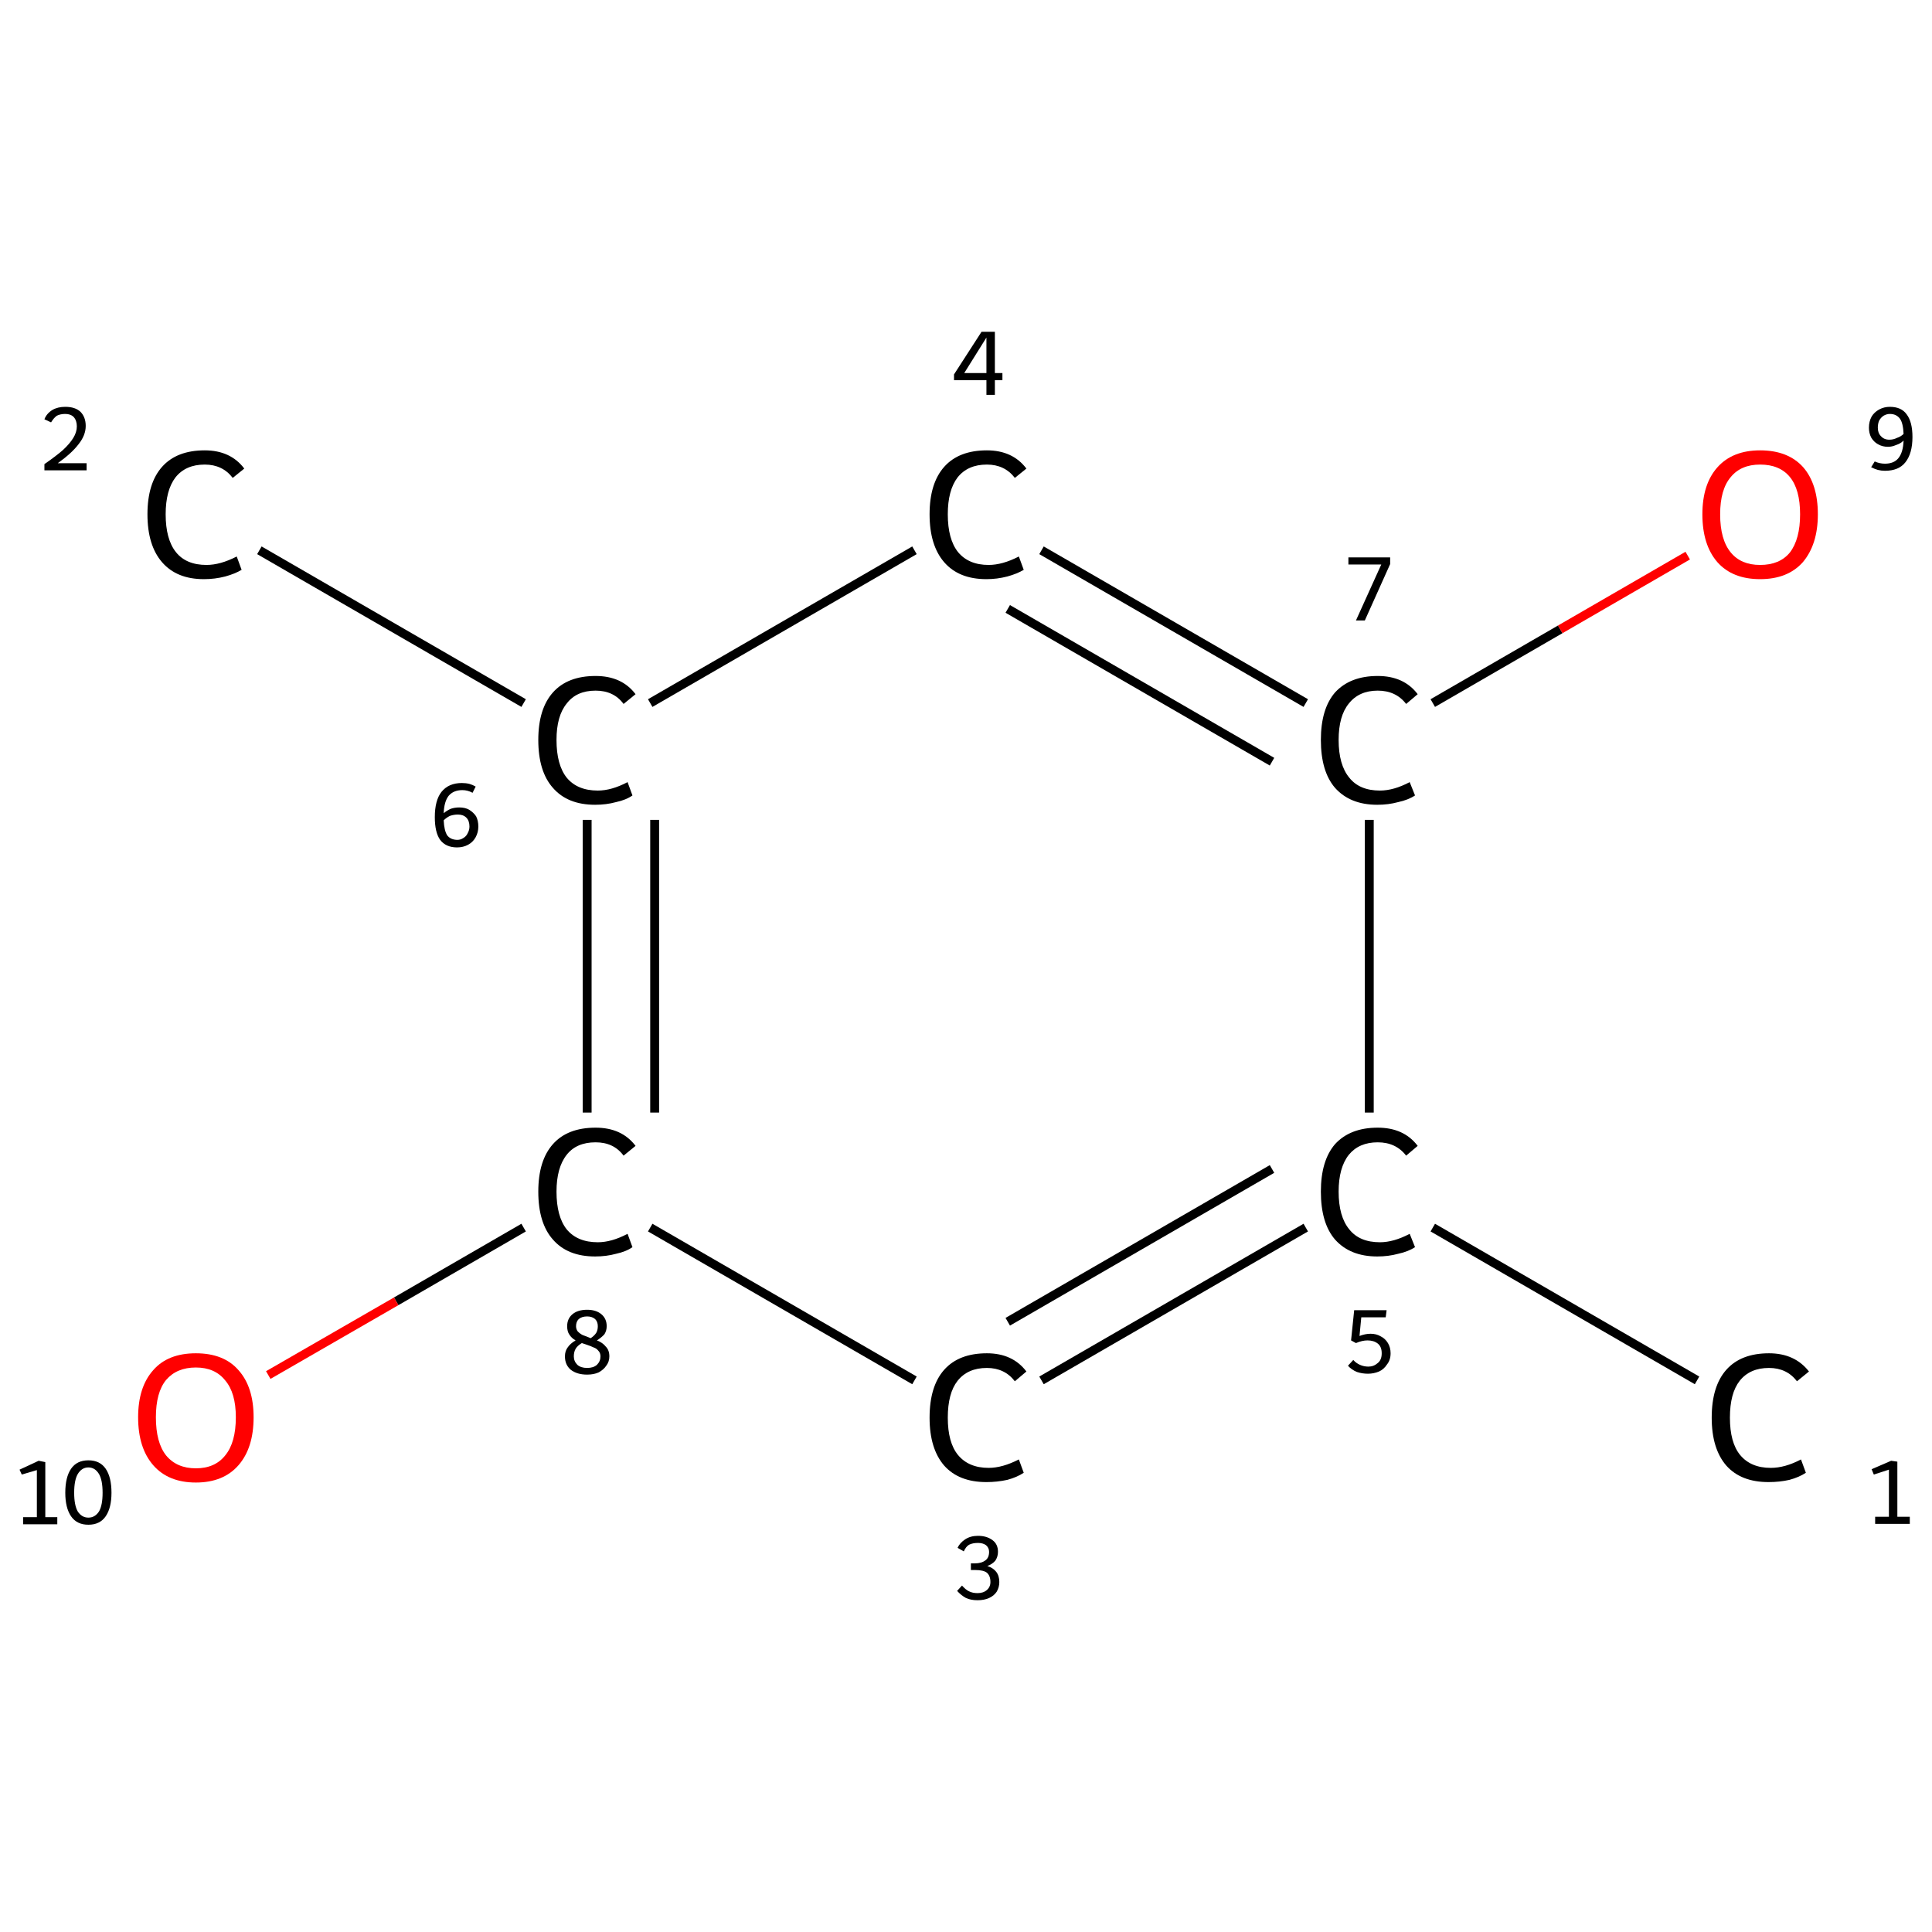 <?xml version='1.0' encoding='iso-8859-1'?>
<svg version='1.1' baseProfile='full'
              xmlns='http://www.w3.org/2000/svg'
                      xmlns:rdkit='http://www.rdkit.org/xml'
                      xmlns:xlink='http://www.w3.org/1999/xlink'
                  xml:space='preserve'
width='435px' height='435px' viewBox='0 0 435 435'>
<!-- END OF HEADER -->
<rect style='opacity:1.0;fill:#FFFFFF;stroke:none' width='435.0' height='435.0' x='0.0' y='0.0'> </rect>
<path class='bond-0 atom-0 atom-1' d='M 382.1,310.8 L 322.6,276.4' style='fill:none;fill-rule:evenodd;stroke:#000000;stroke-width:2.0px;stroke-linecap:butt;stroke-linejoin:miter;stroke-opacity:1' />
<path class='bond-1 atom-1 atom-2' d='M 294.0,276.4 L 234.5,310.8' style='fill:none;fill-rule:evenodd;stroke:#000000;stroke-width:2.0px;stroke-linecap:butt;stroke-linejoin:miter;stroke-opacity:1' />
<path class='bond-1 atom-1 atom-2' d='M 286.4,263.2 L 226.9,297.6' style='fill:none;fill-rule:evenodd;stroke:#000000;stroke-width:2.0px;stroke-linecap:butt;stroke-linejoin:miter;stroke-opacity:1' />
<path class='bond-2 atom-2 atom-3' d='M 205.9,310.8 L 146.4,276.4' style='fill:none;fill-rule:evenodd;stroke:#000000;stroke-width:2.0px;stroke-linecap:butt;stroke-linejoin:miter;stroke-opacity:1' />
<path class='bond-3 atom-3 atom-4' d='M 117.9,276.4 L 89.2,293.0' style='fill:none;fill-rule:evenodd;stroke:#000000;stroke-width:2.0px;stroke-linecap:butt;stroke-linejoin:miter;stroke-opacity:1' />
<path class='bond-3 atom-3 atom-4' d='M 89.2,293.0 L 60.4,309.6' style='fill:none;fill-rule:evenodd;stroke:#FF0000;stroke-width:2.0px;stroke-linecap:butt;stroke-linejoin:miter;stroke-opacity:1' />
<path class='bond-4 atom-3 atom-5' d='M 132.2,250.5 L 132.2,184.6' style='fill:none;fill-rule:evenodd;stroke:#000000;stroke-width:2.0px;stroke-linecap:butt;stroke-linejoin:miter;stroke-opacity:1' />
<path class='bond-4 atom-3 atom-5' d='M 147.4,250.5 L 147.4,184.6' style='fill:none;fill-rule:evenodd;stroke:#000000;stroke-width:2.0px;stroke-linecap:butt;stroke-linejoin:miter;stroke-opacity:1' />
<path class='bond-5 atom-5 atom-6' d='M 117.9,158.3 L 58.4,123.9' style='fill:none;fill-rule:evenodd;stroke:#000000;stroke-width:2.0px;stroke-linecap:butt;stroke-linejoin:miter;stroke-opacity:1' />
<path class='bond-6 atom-5 atom-7' d='M 146.4,158.3 L 205.9,123.9' style='fill:none;fill-rule:evenodd;stroke:#000000;stroke-width:2.0px;stroke-linecap:butt;stroke-linejoin:miter;stroke-opacity:1' />
<path class='bond-7 atom-7 atom-8' d='M 234.5,123.9 L 294.0,158.3' style='fill:none;fill-rule:evenodd;stroke:#000000;stroke-width:2.0px;stroke-linecap:butt;stroke-linejoin:miter;stroke-opacity:1' />
<path class='bond-7 atom-7 atom-8' d='M 226.9,137.1 L 286.4,171.5' style='fill:none;fill-rule:evenodd;stroke:#000000;stroke-width:2.0px;stroke-linecap:butt;stroke-linejoin:miter;stroke-opacity:1' />
<path class='bond-8 atom-8 atom-9' d='M 322.6,158.3 L 351.3,141.7' style='fill:none;fill-rule:evenodd;stroke:#000000;stroke-width:2.0px;stroke-linecap:butt;stroke-linejoin:miter;stroke-opacity:1' />
<path class='bond-8 atom-8 atom-9' d='M 351.3,141.7 L 380.0,125.1' style='fill:none;fill-rule:evenodd;stroke:#FF0000;stroke-width:2.0px;stroke-linecap:butt;stroke-linejoin:miter;stroke-opacity:1' />
<path class='bond-9 atom-8 atom-1' d='M 308.3,184.6 L 308.3,250.5' style='fill:none;fill-rule:evenodd;stroke:#000000;stroke-width:2.0px;stroke-linecap:butt;stroke-linejoin:miter;stroke-opacity:1' />
<path class='atom-0' d='M 385.4 319.2
Q 385.4 312.1, 388.7 308.4
Q 392.0 304.7, 398.3 304.7
Q 404.1 304.7, 407.3 308.8
L 404.6 311.0
Q 402.3 308.0, 398.3 308.0
Q 394.0 308.0, 391.7 310.9
Q 389.5 313.7, 389.5 319.2
Q 389.5 324.8, 391.8 327.6
Q 394.2 330.5, 398.7 330.5
Q 401.9 330.5, 405.5 328.6
L 406.6 331.6
Q 405.1 332.6, 402.9 333.2
Q 400.7 333.7, 398.2 333.7
Q 392.0 333.7, 388.7 330.0
Q 385.4 326.2, 385.4 319.2
' fill='#000000'/>
<path class='atom-1' d='M 297.4 268.3
Q 297.4 261.3, 300.6 257.6
Q 304.0 253.9, 310.2 253.9
Q 316.1 253.9, 319.2 258.0
L 316.6 260.2
Q 314.3 257.2, 310.2 257.2
Q 306.0 257.2, 303.7 260.0
Q 301.4 262.9, 301.4 268.3
Q 301.4 273.9, 303.8 276.8
Q 306.1 279.7, 310.7 279.7
Q 313.8 279.7, 317.4 277.8
L 318.6 280.8
Q 317.1 281.8, 314.8 282.3
Q 312.6 282.9, 310.1 282.9
Q 304.0 282.9, 300.6 279.1
Q 297.4 275.4, 297.4 268.3
' fill='#000000'/>
<path class='atom-2' d='M 209.3 319.2
Q 209.3 312.1, 212.6 308.4
Q 215.9 304.7, 222.2 304.7
Q 228.0 304.7, 231.1 308.8
L 228.5 311.0
Q 226.2 308.0, 222.2 308.0
Q 217.9 308.0, 215.6 310.9
Q 213.4 313.7, 213.4 319.2
Q 213.4 324.8, 215.7 327.6
Q 218.1 330.5, 222.6 330.5
Q 225.7 330.5, 229.4 328.6
L 230.5 331.6
Q 229.0 332.6, 226.8 333.2
Q 224.5 333.7, 222.1 333.7
Q 215.9 333.7, 212.6 330.0
Q 209.3 326.2, 209.3 319.2
' fill='#000000'/>
<path class='atom-3' d='M 121.2 268.3
Q 121.2 261.3, 124.5 257.6
Q 127.8 253.9, 134.1 253.9
Q 140.0 253.9, 143.1 258.0
L 140.4 260.2
Q 138.2 257.2, 134.1 257.2
Q 129.8 257.2, 127.6 260.0
Q 125.3 262.9, 125.3 268.3
Q 125.3 273.9, 127.6 276.8
Q 130.0 279.7, 134.6 279.7
Q 137.7 279.7, 141.3 277.8
L 142.4 280.8
Q 141.0 281.8, 138.7 282.3
Q 136.5 282.9, 134.0 282.9
Q 127.8 282.9, 124.5 279.1
Q 121.2 275.4, 121.2 268.3
' fill='#000000'/>
<path class='atom-4' d='M 31.1 319.1
Q 31.1 312.3, 34.5 308.5
Q 37.8 304.7, 44.1 304.7
Q 50.4 304.7, 53.7 308.5
Q 57.1 312.3, 57.1 319.1
Q 57.1 326.0, 53.7 329.9
Q 50.3 333.8, 44.1 333.8
Q 37.9 333.8, 34.5 329.9
Q 31.1 326.0, 31.1 319.1
M 44.1 330.6
Q 48.4 330.6, 50.7 327.7
Q 53.1 324.8, 53.1 319.1
Q 53.1 313.6, 50.7 310.8
Q 48.4 307.9, 44.1 307.9
Q 39.8 307.9, 37.4 310.7
Q 35.1 313.5, 35.1 319.1
Q 35.1 324.8, 37.4 327.7
Q 39.8 330.6, 44.1 330.6
' fill='#FF0000'/>
<path class='atom-5' d='M 121.2 166.6
Q 121.2 159.6, 124.5 155.9
Q 127.8 152.2, 134.1 152.2
Q 140.0 152.2, 143.1 156.3
L 140.4 158.5
Q 138.2 155.5, 134.1 155.5
Q 129.8 155.5, 127.6 158.4
Q 125.3 161.2, 125.3 166.6
Q 125.3 172.2, 127.6 175.1
Q 130.0 178.0, 134.6 178.0
Q 137.7 178.0, 141.3 176.1
L 142.4 179.1
Q 141.0 180.1, 138.7 180.6
Q 136.5 181.2, 134.0 181.2
Q 127.8 181.2, 124.5 177.4
Q 121.2 173.7, 121.2 166.6
' fill='#000000'/>
<path class='atom-6' d='M 33.2 115.8
Q 33.2 108.8, 36.5 105.1
Q 39.8 101.4, 46.1 101.4
Q 51.9 101.4, 55.0 105.5
L 52.4 107.6
Q 50.1 104.6, 46.1 104.6
Q 41.8 104.6, 39.5 107.5
Q 37.3 110.4, 37.3 115.8
Q 37.3 121.4, 39.6 124.3
Q 41.9 127.2, 46.5 127.2
Q 49.6 127.2, 53.3 125.3
L 54.4 128.3
Q 52.9 129.2, 50.7 129.8
Q 48.4 130.4, 45.9 130.4
Q 39.8 130.4, 36.5 126.6
Q 33.2 122.8, 33.2 115.8
' fill='#000000'/>
<path class='atom-7' d='M 209.3 115.8
Q 209.3 108.8, 212.6 105.1
Q 215.9 101.4, 222.2 101.4
Q 228.0 101.4, 231.1 105.5
L 228.5 107.6
Q 226.2 104.6, 222.2 104.6
Q 217.9 104.6, 215.6 107.5
Q 213.4 110.4, 213.4 115.8
Q 213.4 121.4, 215.7 124.3
Q 218.1 127.2, 222.6 127.2
Q 225.7 127.2, 229.4 125.3
L 230.5 128.3
Q 229.0 129.2, 226.8 129.8
Q 224.5 130.4, 222.1 130.4
Q 215.9 130.4, 212.6 126.6
Q 209.3 122.8, 209.3 115.8
' fill='#000000'/>
<path class='atom-8' d='M 297.4 166.6
Q 297.4 159.6, 300.6 155.9
Q 304.0 152.2, 310.2 152.2
Q 316.1 152.2, 319.2 156.3
L 316.6 158.5
Q 314.3 155.5, 310.2 155.5
Q 306.0 155.5, 303.7 158.4
Q 301.4 161.2, 301.4 166.6
Q 301.4 172.2, 303.8 175.1
Q 306.1 178.0, 310.7 178.0
Q 313.8 178.0, 317.4 176.1
L 318.6 179.1
Q 317.1 180.1, 314.8 180.6
Q 312.6 181.2, 310.1 181.2
Q 304.0 181.2, 300.6 177.4
Q 297.4 173.7, 297.4 166.6
' fill='#000000'/>
<path class='atom-9' d='M 383.3 115.8
Q 383.3 109.0, 386.7 105.2
Q 390.1 101.4, 396.3 101.4
Q 402.6 101.4, 406.0 105.2
Q 409.3 109.0, 409.3 115.8
Q 409.3 122.6, 405.9 126.6
Q 402.5 130.4, 396.3 130.4
Q 390.1 130.4, 386.7 126.6
Q 383.3 122.7, 383.3 115.8
M 396.3 127.2
Q 400.7 127.2, 403.0 124.4
Q 405.3 121.4, 405.3 115.8
Q 405.3 110.2, 403.0 107.4
Q 400.7 104.6, 396.3 104.6
Q 392.0 104.6, 389.7 107.4
Q 387.3 110.2, 387.3 115.8
Q 387.3 121.5, 389.7 124.4
Q 392.0 127.2, 396.3 127.2
' fill='#FF0000'/>
<path class='note' d='M 422.2 341.5
L 425.3 341.5
L 425.3 330.9
L 421.9 332.0
L 421.4 330.8
L 425.8 328.9
L 427.2 329.1
L 427.2 341.5
L 430.0 341.5
L 430.0 343.1
L 422.2 343.1
L 422.2 341.5
' fill='#000000'/>
<path class='note' d='M 308.6 300.3
Q 309.9 300.3, 310.9 300.9
Q 311.9 301.4, 312.5 302.4
Q 313.1 303.4, 313.1 304.7
Q 313.1 306.2, 312.3 307.2
Q 311.6 308.3, 310.5 308.8
Q 309.3 309.3, 308.0 309.3
Q 306.7 309.3, 305.5 308.9
Q 304.3 308.4, 303.5 307.5
L 304.7 306.2
Q 305.3 306.9, 306.2 307.3
Q 307.1 307.7, 308.1 307.7
Q 309.3 307.7, 310.2 306.9
Q 311.1 306.2, 311.1 304.7
Q 311.1 303.2, 310.2 302.5
Q 309.3 301.8, 307.9 301.8
Q 306.7 301.8, 305.3 302.4
L 304.2 301.8
L 304.9 295.0
L 312.2 295.0
L 312.0 296.6
L 306.5 296.6
L 306.1 300.8
Q 307.4 300.3, 308.6 300.3
' fill='#000000'/>
<path class='note' d='M 222.3 352.6
Q 223.6 353.0, 224.3 353.9
Q 225.0 354.8, 225.0 356.2
Q 225.0 357.4, 224.4 358.4
Q 223.8 359.3, 222.7 359.8
Q 221.6 360.3, 220.1 360.3
Q 218.6 360.3, 217.5 359.8
Q 216.4 359.2, 215.5 358.2
L 216.6 357.0
Q 217.5 358.0, 218.2 358.3
Q 219.0 358.7, 220.1 358.7
Q 221.4 358.7, 222.2 358.0
Q 223.0 357.3, 223.0 356.2
Q 223.0 354.8, 222.2 354.1
Q 221.4 353.5, 219.6 353.5
L 218.6 353.5
L 218.6 352.0
L 219.5 352.0
Q 221.0 352.0, 221.9 351.3
Q 222.7 350.7, 222.7 349.4
Q 222.7 348.5, 222.0 347.9
Q 221.3 347.4, 220.2 347.4
Q 219.0 347.4, 218.2 347.8
Q 217.5 348.2, 217.0 349.3
L 215.6 348.5
Q 216.1 347.4, 217.3 346.6
Q 218.5 345.8, 220.2 345.8
Q 222.2 345.8, 223.5 346.8
Q 224.7 347.7, 224.7 349.4
Q 224.7 350.5, 224.1 351.4
Q 223.4 352.2, 222.3 352.6
' fill='#000000'/>
<path class='note' d='M 134.4 301.8
Q 135.7 302.3, 136.4 303.2
Q 137.2 304.0, 137.2 305.4
Q 137.2 306.6, 136.5 307.5
Q 135.9 308.4, 134.8 309.0
Q 133.7 309.5, 132.2 309.5
Q 129.9 309.5, 128.5 308.4
Q 127.2 307.3, 127.2 305.4
Q 127.2 304.2, 127.8 303.4
Q 128.4 302.5, 129.6 301.8
Q 128.7 301.3, 128.2 300.5
Q 127.7 299.8, 127.7 298.6
Q 127.7 296.9, 128.9 295.9
Q 130.1 294.9, 132.2 294.9
Q 134.2 294.9, 135.4 295.9
Q 136.6 296.9, 136.6 298.6
Q 136.6 299.6, 136.1 300.4
Q 135.5 301.1, 134.4 301.8
M 132.2 296.4
Q 131.0 296.4, 130.3 297.0
Q 129.7 297.6, 129.7 298.6
Q 129.7 299.3, 130.1 299.8
Q 130.6 300.3, 131.2 300.6
Q 131.8 300.8, 133.0 301.3
Q 133.9 300.7, 134.3 300.0
Q 134.6 299.4, 134.6 298.6
Q 134.6 297.6, 134.0 297.0
Q 133.3 296.4, 132.2 296.4
M 132.2 308.0
Q 133.6 308.0, 134.4 307.3
Q 135.2 306.5, 135.2 305.4
Q 135.2 304.6, 134.7 304.1
Q 134.3 303.6, 133.7 303.4
Q 133.1 303.1, 131.9 302.7
L 131.0 302.4
Q 130.0 303.0, 129.6 303.7
Q 129.2 304.4, 129.2 305.4
Q 129.2 306.5, 130.0 307.3
Q 130.8 308.0, 132.2 308.0
' fill='#000000'/>
<path class='note' d='M 5.2 341.6
L 8.3 341.6
L 8.3 331.0
L 4.9 332.0
L 4.4 330.9
L 8.7 328.9
L 10.2 329.2
L 10.2 341.6
L 12.9 341.6
L 12.9 343.2
L 5.2 343.2
L 5.2 341.6
' fill='#000000'/>
<path class='note' d='M 19.9 343.3
Q 17.3 343.3, 16.0 341.4
Q 14.7 339.5, 14.7 336.1
Q 14.7 332.6, 16.0 330.7
Q 17.3 328.8, 19.9 328.8
Q 22.5 328.8, 23.8 330.7
Q 25.1 332.6, 25.1 336.1
Q 25.1 339.5, 23.8 341.4
Q 22.5 343.3, 19.9 343.3
M 19.9 341.7
Q 21.4 341.7, 22.3 340.3
Q 23.1 338.9, 23.1 336.1
Q 23.1 333.3, 22.3 331.9
Q 21.4 330.4, 19.9 330.4
Q 18.4 330.4, 17.5 331.9
Q 16.7 333.3, 16.7 336.1
Q 16.7 338.9, 17.5 340.3
Q 18.4 341.7, 19.9 341.7
' fill='#000000'/>
<path class='note' d='M 103.4 181.8
Q 104.7 181.8, 105.6 182.3
Q 106.6 182.9, 107.2 183.8
Q 107.7 184.8, 107.7 186.1
Q 107.7 187.4, 107.1 188.5
Q 106.5 189.6, 105.4 190.2
Q 104.3 190.8, 102.9 190.8
Q 100.4 190.8, 99.1 189.1
Q 97.9 187.4, 97.9 184.0
Q 97.9 180.2, 99.4 178.3
Q 101.0 176.3, 104.0 176.3
Q 104.9 176.3, 105.7 176.5
Q 106.4 176.7, 107.1 177.1
L 106.4 178.5
Q 105.3 177.9, 104.1 177.9
Q 102.1 177.9, 101.0 179.2
Q 100.0 180.5, 99.9 183.1
Q 100.6 182.5, 101.5 182.1
Q 102.4 181.8, 103.4 181.8
M 103.0 189.1
Q 103.7 189.1, 104.3 188.7
Q 105.0 188.3, 105.3 187.6
Q 105.7 186.9, 105.7 186.1
Q 105.7 184.8, 105.0 184.1
Q 104.3 183.4, 103.1 183.4
Q 102.2 183.4, 101.3 183.7
Q 100.5 184.1, 99.9 184.7
Q 100.0 187.0, 100.7 188.1
Q 101.5 189.1, 103.0 189.1
' fill='#000000'/>
<path class='note' d='M 10.0 94.4
Q 10.5 93.1, 11.8 92.3
Q 13.0 91.6, 14.7 91.6
Q 16.9 91.6, 18.1 92.7
Q 19.3 93.9, 19.3 95.9
Q 19.3 98.0, 17.7 100.0
Q 16.2 102.0, 13.0 104.3
L 19.5 104.3
L 19.5 105.9
L 10.0 105.9
L 10.0 104.5
Q 12.6 102.7, 14.2 101.3
Q 15.7 99.9, 16.5 98.6
Q 17.3 97.3, 17.3 96.0
Q 17.3 94.7, 16.6 93.9
Q 15.9 93.2, 14.7 93.2
Q 13.6 93.2, 12.8 93.6
Q 12.1 94.1, 11.5 95.1
L 10.0 94.4
' fill='#000000'/>
<path class='note' d='M 224.0 84.0
L 225.7 84.0
L 225.7 85.6
L 224.0 85.6
L 224.0 88.9
L 222.1 88.9
L 222.1 85.6
L 214.8 85.6
L 214.8 84.3
L 221.0 74.7
L 224.0 74.7
L 224.0 84.0
M 217.1 84.0
L 222.1 84.0
L 222.1 76.0
L 217.1 84.0
' fill='#000000'/>
<path class='note' d='M 311.0 127.1
L 303.6 127.1
L 303.6 125.5
L 313.0 125.5
L 313.0 127.0
L 307.3 139.7
L 305.3 139.7
L 311.0 127.1
' fill='#000000'/>
<path class='note' d='M 425.5 91.6
Q 428.1 91.6, 429.3 93.3
Q 430.6 95.0, 430.6 98.4
Q 430.6 102.1, 429.0 104.1
Q 427.5 106.0, 424.4 106.0
Q 423.6 106.0, 422.8 105.8
Q 422.1 105.6, 421.3 105.2
L 422.1 103.9
Q 423.2 104.4, 424.4 104.4
Q 426.4 104.4, 427.4 103.2
Q 428.5 101.9, 428.6 99.2
Q 427.9 99.9, 426.9 100.2
Q 426.0 100.6, 425.1 100.6
Q 423.8 100.6, 422.8 100.0
Q 421.9 99.5, 421.3 98.5
Q 420.8 97.5, 420.8 96.3
Q 420.8 94.9, 421.4 93.8
Q 422.0 92.8, 423.1 92.2
Q 424.2 91.6, 425.5 91.6
M 422.8 96.3
Q 422.8 97.5, 423.5 98.2
Q 424.2 99.0, 425.4 99.0
Q 426.3 99.0, 427.1 98.6
Q 428.0 98.3, 428.6 97.7
Q 428.5 95.3, 427.8 94.3
Q 427.0 93.2, 425.5 93.2
Q 424.8 93.2, 424.1 93.6
Q 423.5 94.0, 423.1 94.7
Q 422.8 95.4, 422.8 96.3
' fill='#000000'/>
</svg>
